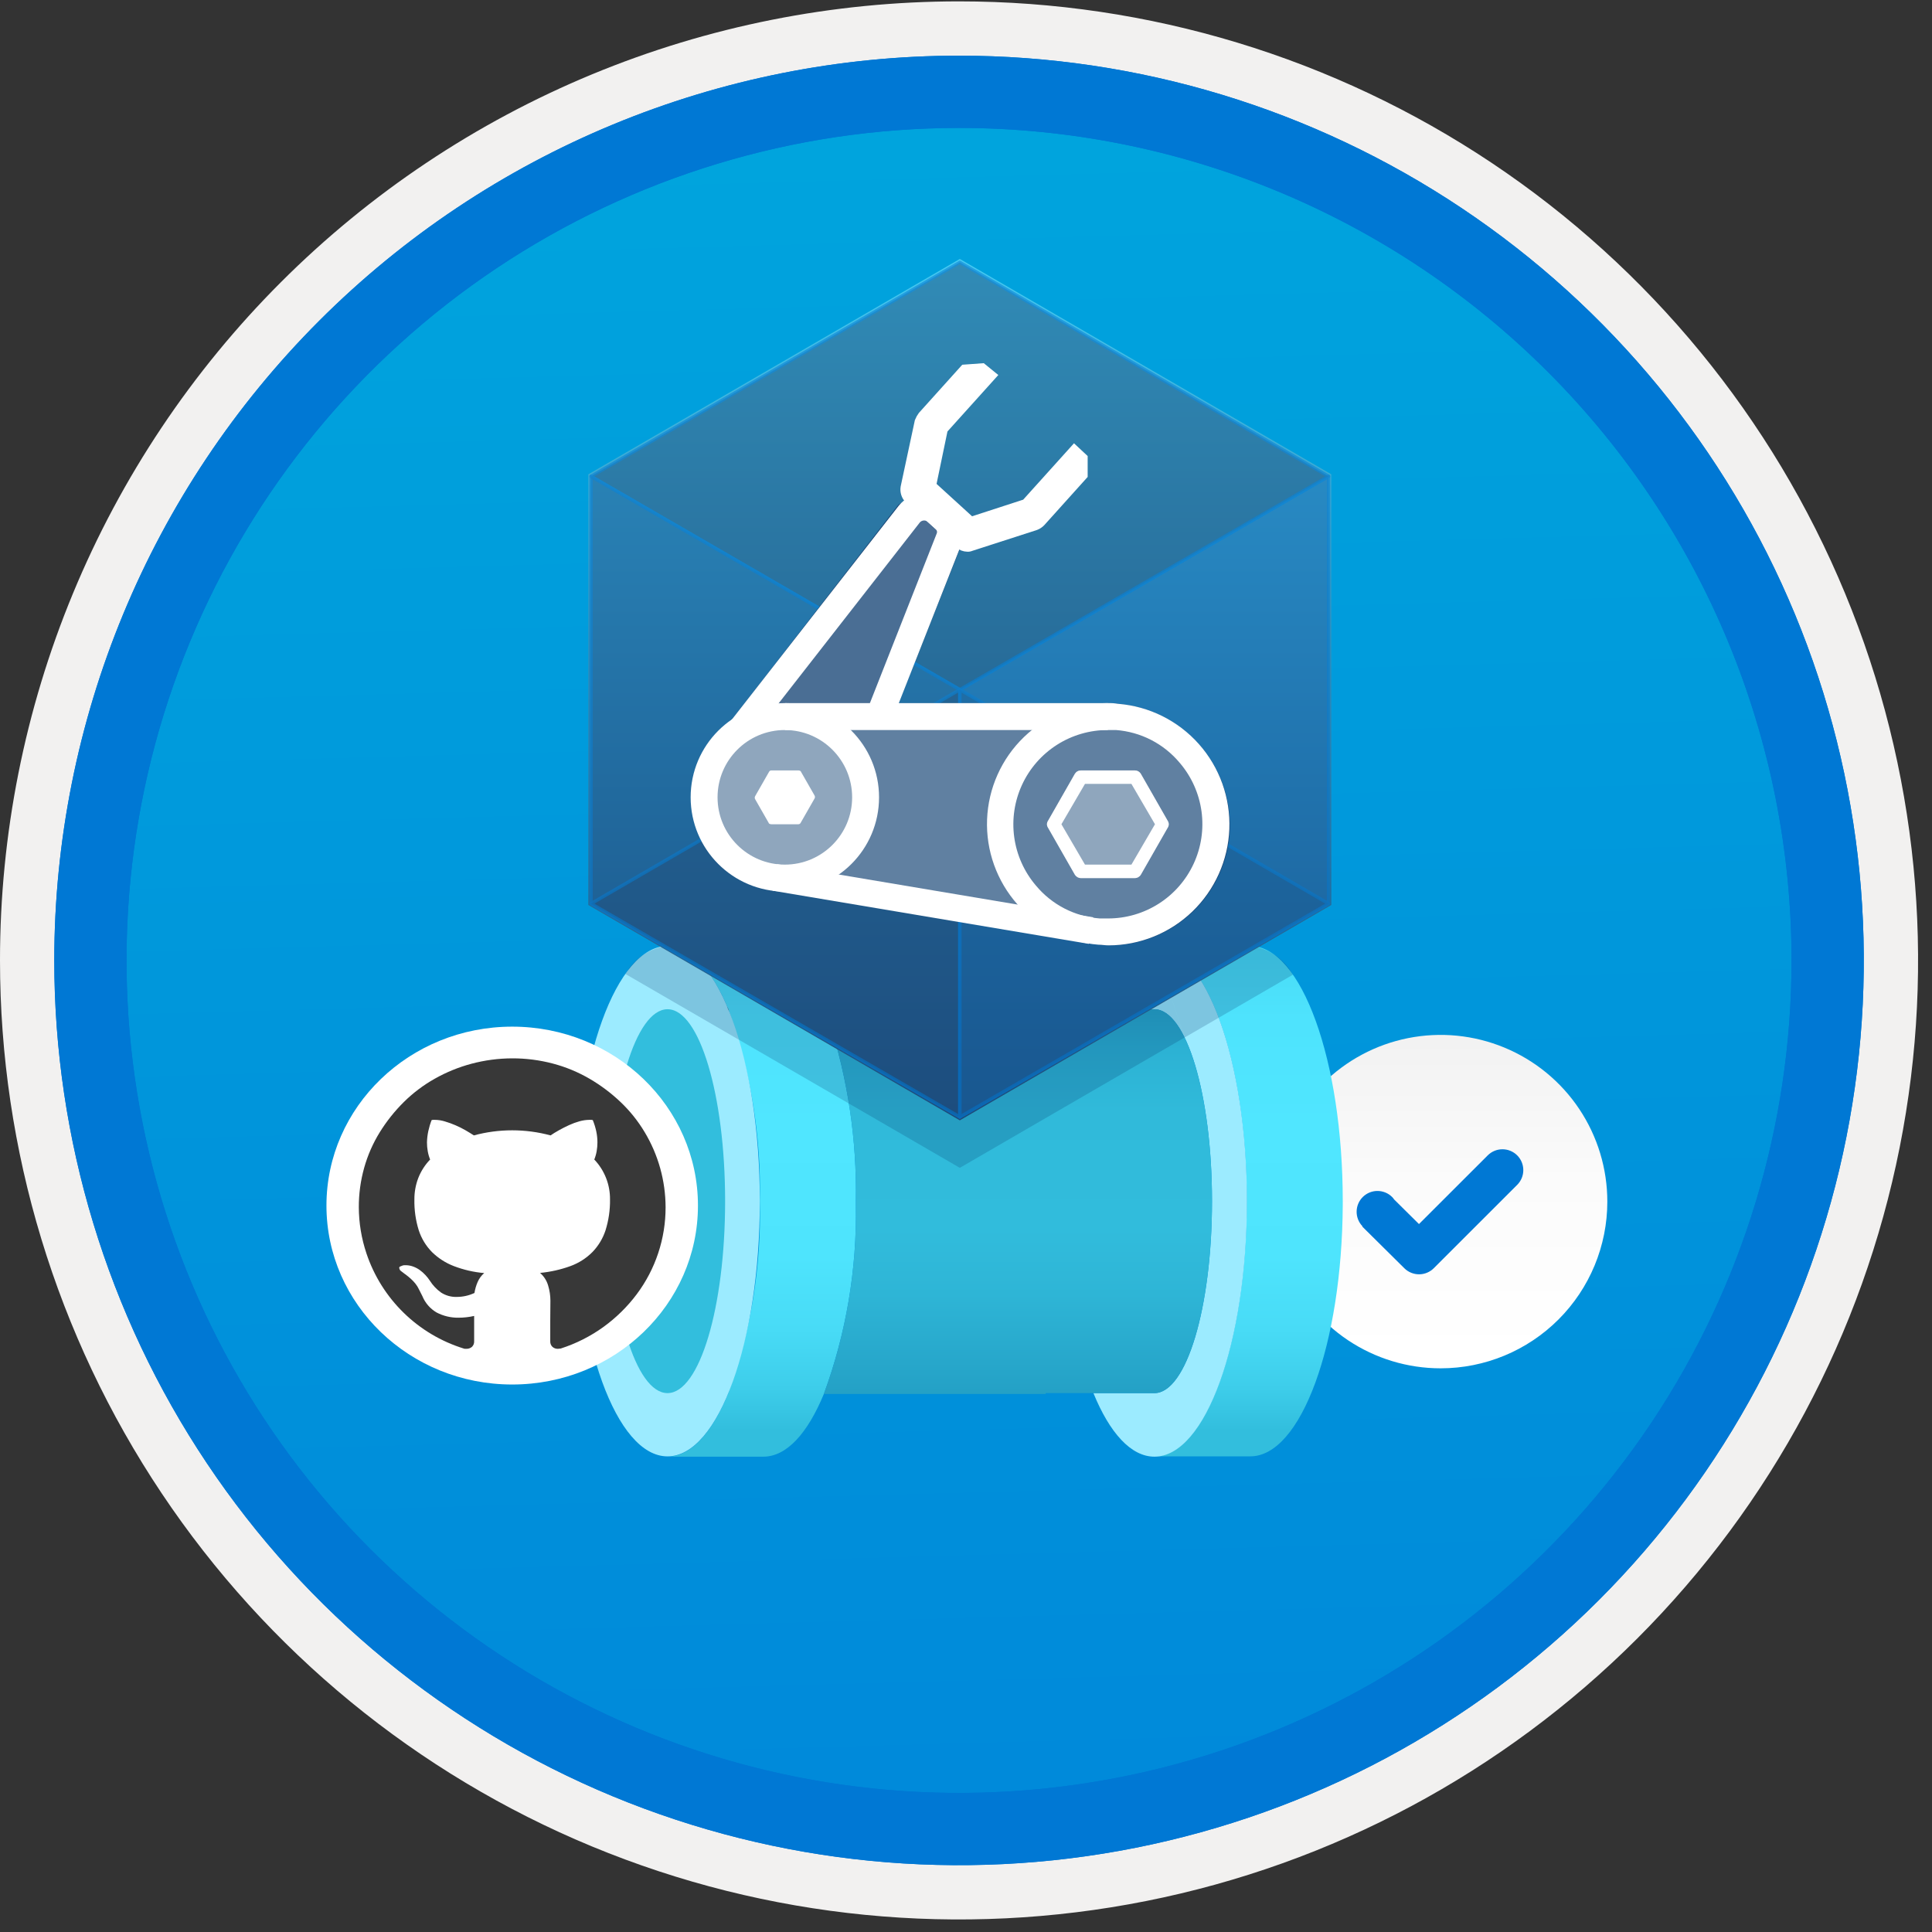 <svg width="100" height="100" viewBox="0 0 100 100" fill="none" xmlns="http://www.w3.org/2000/svg">
<rect x="0" y="0" width="100" height="100" fill="#333333" stroke="none"/>
<g clip-path="url(#clip0)">
<path d="M49.64 96.521C40.382 96.521 31.332 93.776 23.634 88.632C15.936 83.489 9.936 76.178 6.393 67.625C2.85 59.071 1.923 49.66 3.73 40.579C5.536 31.499 9.994 23.158 16.54 16.612C23.087 10.065 31.428 5.607 40.508 3.801C49.588 1.995 59 2.922 67.553 6.465C76.107 10.008 83.418 16.007 88.561 23.705C93.705 31.403 96.45 40.453 96.45 49.711C96.451 55.859 95.24 61.946 92.888 67.625C90.535 73.305 87.088 78.465 82.741 82.812C78.394 87.159 73.234 90.607 67.554 92.959C61.875 95.311 55.787 96.522 49.64 96.521V96.521Z" fill="url(#paint0_linear)"/>
<path fill-rule="evenodd" clip-rule="evenodd" d="M95.54 49.711C95.54 58.789 92.848 67.664 87.805 75.212C82.761 82.76 75.592 88.643 67.205 92.117C58.818 95.591 49.589 96.5 40.685 94.729C31.782 92.958 23.603 88.587 17.184 82.168C10.765 75.748 6.393 67.57 4.622 58.666C2.851 49.762 3.76 40.533 7.234 32.146C10.708 23.759 16.591 16.59 24.139 11.547C31.688 6.503 40.562 3.811 49.64 3.811C55.668 3.811 61.636 4.998 67.205 7.305C72.774 9.612 77.834 12.993 82.096 17.255C86.359 21.517 89.739 26.577 92.046 32.146C94.353 37.715 95.54 43.684 95.54 49.711V49.711ZM49.64 0.071C59.458 0.071 69.055 2.983 77.219 8.437C85.382 13.892 91.744 21.644 95.501 30.715C99.258 39.785 100.242 49.766 98.326 59.396C96.411 69.025 91.683 77.87 84.741 84.812C77.799 91.754 68.954 96.482 59.324 98.397C49.695 100.313 39.714 99.33 30.644 95.573C21.573 91.816 13.82 85.453 8.366 77.29C2.911 69.126 -1.61629e-06 59.529 3.61524e-07 49.711C-0.001 43.192 1.283 36.737 3.777 30.714C6.271 24.691 9.928 19.218 14.537 14.609C19.147 9.999 24.62 6.343 30.643 3.848C36.666 1.354 43.121 0.071 49.64 0.071V0.071Z" fill="#F2F1F0"/>
<path fill-rule="evenodd" clip-rule="evenodd" d="M92.73 49.712C92.73 58.234 90.202 66.565 85.468 73.651C80.733 80.737 74.003 86.26 66.129 89.522C58.256 92.783 49.592 93.636 41.233 91.974C32.874 90.311 25.197 86.207 19.17 80.181C13.144 74.155 9.04 66.477 7.378 58.118C5.715 49.76 6.568 41.096 9.83 33.222C13.091 25.348 18.614 18.619 25.7 13.884C32.786 9.149 41.117 6.622 49.64 6.622C55.298 6.621 60.902 7.736 66.13 9.901C71.358 12.066 76.108 15.241 80.11 19.242C84.111 23.243 87.285 27.994 89.45 33.222C91.616 38.45 92.73 44.053 92.73 49.712ZM49.64 2.882C58.902 2.882 67.956 5.628 75.657 10.774C83.358 15.92 89.36 23.234 92.905 31.791C96.449 40.348 97.377 49.764 95.57 58.848C93.763 67.932 89.303 76.276 82.753 82.826C76.204 89.375 67.86 93.835 58.776 95.642C49.692 97.449 40.276 96.522 31.718 92.977C23.162 89.433 15.848 83.43 10.702 75.729C5.556 68.028 2.81 58.974 2.81 49.712C2.811 37.292 7.745 25.381 16.527 16.599C25.309 7.817 37.22 2.883 49.64 2.882V2.882Z" fill="#0078D4"/>
<path fill-rule="evenodd" clip-rule="evenodd" d="M92.73 49.711C92.73 58.233 90.202 66.564 85.468 73.65C80.733 80.737 74.003 86.26 66.129 89.521C58.256 92.782 49.592 93.636 41.233 91.973C32.874 90.31 25.197 86.206 19.17 80.18C13.144 74.154 9.04 66.476 7.377 58.117C5.715 49.759 6.568 41.095 9.83 33.221C13.091 25.347 18.614 18.618 25.7 13.883C32.786 9.148 41.117 6.621 49.639 6.621C55.298 6.621 60.902 7.735 66.13 9.9C71.358 12.066 76.108 15.24 80.109 19.241C84.111 23.242 87.285 27.993 89.45 33.221C91.615 38.449 92.73 44.052 92.73 49.711V49.711ZM49.639 2.881C58.902 2.881 67.956 5.627 75.657 10.773C83.358 15.919 89.36 23.233 92.905 31.79C96.449 40.347 97.377 49.763 95.57 58.847C93.763 67.931 89.303 76.275 82.753 82.825C76.204 89.374 67.86 93.834 58.776 95.641C49.691 97.448 40.276 96.521 31.718 92.976C23.161 89.432 15.848 83.429 10.702 75.728C5.556 68.027 2.809 58.973 2.809 49.711C2.811 37.291 7.745 25.381 16.527 16.598C25.309 7.816 37.22 2.882 49.639 2.881V2.881Z" fill="#0078D4"/>
<path d="M74.566 70.824C72.86 70.824 71.192 70.318 69.772 69.37C68.353 68.421 67.248 67.074 66.594 65.497C65.941 63.92 65.77 62.185 66.103 60.512C66.436 58.838 67.258 57.3 68.465 56.094C69.672 54.887 71.209 54.065 72.883 53.732C74.557 53.399 76.292 53.57 77.868 54.223C79.445 54.876 80.793 55.982 81.741 57.401C82.689 58.82 83.195 60.489 83.195 62.195C83.195 64.484 82.286 66.678 80.668 68.296C79.049 69.915 76.855 70.824 74.566 70.824Z" fill="url(#paint1_linear)"/>
<path fill-rule="evenodd" clip-rule="evenodd" d="M78.53 59.802C78.328 59.6 78.053 59.486 77.767 59.486C77.481 59.486 77.206 59.6 77.004 59.802L73.446 63.357L72.161 62.085C72.131 62.04 72.097 61.998 72.06 61.96C71.859 61.758 71.586 61.645 71.302 61.644C71.017 61.642 70.744 61.754 70.541 61.953C70.338 62.153 70.222 62.424 70.219 62.709C70.215 62.993 70.324 63.267 70.522 63.472L70.509 63.485L72.686 65.642C72.889 65.844 73.163 65.958 73.45 65.958C73.736 65.958 74.011 65.844 74.213 65.642L78.527 61.33L78.53 61.328C78.63 61.227 78.71 61.108 78.764 60.978C78.818 60.847 78.846 60.706 78.846 60.565C78.846 60.423 78.818 60.283 78.764 60.152C78.71 60.021 78.63 59.902 78.53 59.802V59.802Z" fill="#0078D4"/>
<path d="M59.75 48.965H64.718C67.362 48.965 69.501 54.888 69.501 62.173V62.354C69.464 69.587 67.336 75.38 64.718 75.38H59.75C62.399 75.38 64.534 69.47 64.534 62.171C64.534 54.873 62.395 48.965 59.75 48.965ZM42.908 52.831C42.842 52.632 42.753 52.433 42.665 52.234C41.826 50.203 40.722 48.967 39.508 48.967H34.541C35.755 48.967 36.859 50.203 37.698 52.234C38.85 55.419 39.404 58.788 39.331 62.173C39.414 65.558 38.86 68.928 37.698 72.108C36.859 74.161 35.755 75.397 34.541 75.397H39.508C40.722 75.397 41.804 74.183 42.643 72.152C43.796 69.015 44.357 65.692 44.299 62.35V62.173C44.354 59.004 43.884 55.847 42.908 52.831V52.831Z" fill="url(#paint2_linear)"/>
<path d="M64.543 62.173C64.543 69.481 62.402 75.397 59.752 75.397C58.538 75.397 57.434 74.161 56.595 72.108H59.752C61.408 72.108 62.733 67.67 62.733 62.173C62.733 56.676 61.408 52.239 59.752 52.239H56.595C57.434 50.208 58.538 48.971 59.752 48.971C62.402 48.967 64.543 54.888 64.543 62.173ZM34.55 48.965C31.903 48.965 29.764 54.875 29.764 62.173C29.764 69.472 31.907 75.382 34.55 75.382C37.192 75.382 39.329 69.459 39.329 62.173C39.329 54.888 37.19 48.965 34.55 48.965Z" fill="#9CEBFF"/>
<path d="M34.55 52.238C36.206 52.238 37.532 56.689 37.532 62.173C37.532 67.657 36.208 72.107 34.55 72.107C32.892 72.107 31.565 67.661 31.565 62.173C31.565 56.684 32.901 52.238 34.55 52.238Z" fill="#32BEDD"/>
<path d="M62.733 62.173C62.733 67.67 61.408 72.107 59.752 72.107H54.123V72.151H42.643C43.796 69.014 44.357 65.691 44.299 62.349V62.173C44.353 59.005 43.883 55.849 42.908 52.834C42.842 52.636 42.753 52.437 42.665 52.238H59.752C61.408 52.238 62.733 56.693 62.733 62.173Z" fill="url(#paint3_linear)"/>
<path opacity="0.2" d="M34.808 49.001C34.873 49.007 34.937 49.016 35 49.028C34.937 49.016 34.873 49.007 34.808 49.001V49.001ZM35.278 49.134C35.337 49.159 35.396 49.178 35.455 49.209C35.396 49.178 35.337 49.159 35.278 49.134ZM35.709 49.373C35.773 49.417 35.836 49.457 35.898 49.508C35.836 49.457 35.773 49.417 35.709 49.373H35.709ZM36.126 49.716C36.194 49.782 36.262 49.847 36.328 49.921C36.262 49.847 36.194 49.782 36.126 49.716H36.126ZM36.528 50.161C36.601 50.252 36.672 50.346 36.742 50.447C36.672 50.346 36.601 50.252 36.528 50.161H36.528ZM36.914 50.706C36.99 50.825 37.064 50.95 37.137 51.08C37.064 50.95 36.99 50.825 36.914 50.706H36.914ZM37.282 51.347C37.36 51.497 37.435 51.654 37.509 51.816C37.435 51.654 37.36 51.497 37.282 51.347L37.282 51.347ZM37.63 52.085C37.652 52.136 37.676 52.182 37.698 52.234C37.709 52.265 37.715 52.296 37.726 52.326C37.694 52.246 37.663 52.162 37.63 52.085H37.63Z" fill="#003067"/>
<path d="M26.512 71.662C31.822 71.662 36.126 67.516 36.126 62.401C36.126 57.285 31.822 53.139 26.512 53.139C21.201 53.139 16.897 57.285 16.897 62.401C16.897 67.516 21.201 71.662 26.512 71.662Z" fill="white"/>
<path d="M26.512 54.78C27.223 54.778 27.932 54.869 28.62 55.051C29.283 55.226 29.92 55.489 30.512 55.834C31.092 56.172 31.631 56.576 32.117 57.038C32.602 57.498 33.022 58.022 33.365 58.595C34.072 59.77 34.447 61.114 34.451 62.485C34.454 64.11 33.929 65.692 32.955 66.992C32.471 67.637 31.893 68.205 31.241 68.678C30.566 69.166 29.817 69.544 29.024 69.799C29.001 69.805 28.977 69.807 28.954 69.806C28.93 69.805 28.907 69.808 28.884 69.814C28.83 69.817 28.777 69.809 28.726 69.791C28.675 69.773 28.629 69.745 28.589 69.708C28.553 69.672 28.524 69.629 28.506 69.581C28.487 69.533 28.479 69.481 28.481 69.43V68.377C28.481 68.031 28.483 67.677 28.489 67.316C28.488 67.053 28.448 66.792 28.372 66.541C28.299 66.287 28.154 66.059 27.954 65.886C28.491 65.835 29.02 65.716 29.527 65.532C29.953 65.377 30.34 65.131 30.66 64.81C30.97 64.491 31.203 64.105 31.342 63.681C31.503 63.165 31.582 62.627 31.574 62.086C31.583 61.317 31.291 60.574 30.76 60.017C30.817 59.877 30.859 59.73 30.884 59.581C30.91 59.432 30.923 59.281 30.923 59.129C30.923 58.934 30.902 58.74 30.861 58.55C30.818 58.355 30.759 58.163 30.683 57.978C30.655 57.968 30.627 57.963 30.598 57.963H30.512C30.336 57.965 30.162 57.99 29.993 58.038C29.809 58.089 29.631 58.155 29.458 58.234C29.282 58.314 29.109 58.402 28.938 58.497C28.768 58.593 28.62 58.683 28.496 58.768C27.196 58.417 25.827 58.417 24.527 58.768C24.397 58.683 24.25 58.593 24.085 58.497C23.919 58.402 23.748 58.317 23.573 58.242C23.396 58.166 23.215 58.1 23.03 58.046C22.862 57.993 22.687 57.966 22.511 57.963H22.425C22.396 57.963 22.367 57.968 22.34 57.978C22.268 58.161 22.212 58.35 22.17 58.542C22.128 58.735 22.105 58.932 22.1 59.129C22.1 59.281 22.113 59.432 22.139 59.581C22.164 59.73 22.206 59.877 22.263 60.017C21.998 60.293 21.79 60.617 21.65 60.973C21.514 61.328 21.446 61.706 21.449 62.086C21.438 62.624 21.514 63.16 21.673 63.674C21.81 64.098 22.044 64.485 22.356 64.803C22.679 65.121 23.064 65.369 23.488 65.532C23.993 65.726 24.523 65.848 25.062 65.894C24.914 66.021 24.797 66.181 24.721 66.36C24.643 66.541 24.588 66.73 24.558 66.924C24.416 66.99 24.268 67.041 24.116 67.075C23.963 67.11 23.807 67.127 23.651 67.128C23.36 67.139 23.073 67.06 22.829 66.902C22.597 66.736 22.399 66.526 22.247 66.285C22.18 66.183 22.105 66.088 22.022 65.999C21.935 65.904 21.839 65.819 21.735 65.743C21.633 65.668 21.521 65.608 21.402 65.563C21.283 65.517 21.157 65.492 21.03 65.487H20.937C20.897 65.487 20.858 65.495 20.821 65.51L20.712 65.555C20.696 65.559 20.683 65.57 20.674 65.584C20.666 65.597 20.663 65.614 20.666 65.63C20.669 65.666 20.68 65.7 20.699 65.73C20.718 65.76 20.744 65.785 20.774 65.803C20.846 65.859 20.906 65.904 20.952 65.939L20.976 65.954C21.089 66.039 21.188 66.119 21.27 66.195C21.354 66.271 21.432 66.354 21.503 66.443C21.574 66.531 21.634 66.627 21.681 66.729C21.728 66.829 21.787 66.947 21.86 67.082C22.005 67.439 22.264 67.738 22.596 67.933C22.947 68.117 23.339 68.21 23.736 68.204C23.87 68.204 24.005 68.196 24.139 68.181C24.274 68.166 24.409 68.143 24.542 68.113V69.422C24.545 69.475 24.537 69.528 24.518 69.577C24.499 69.626 24.471 69.671 24.434 69.708C24.393 69.745 24.345 69.773 24.293 69.791C24.241 69.809 24.186 69.817 24.131 69.814H24.069C24.045 69.814 24.021 69.809 24 69.799C22.831 69.436 21.765 68.801 20.89 67.945C20.015 67.09 19.356 66.038 18.968 64.878C18.709 64.107 18.575 63.299 18.572 62.485C18.57 61.793 18.664 61.105 18.851 60.439C19.033 59.792 19.304 59.174 19.658 58.603C20.009 58.037 20.425 57.514 20.898 57.045C21.377 56.571 21.916 56.164 22.503 55.834C23.101 55.496 23.739 55.236 24.402 55.059C25.091 54.876 25.799 54.782 26.512 54.78Z" fill="#383838"/>
<path d="M37.696 52.23C37.674 52.178 37.651 52.132 37.629 52.081C37.667 52.17 37.702 52.267 37.739 52.359C37.724 52.316 37.712 52.273 37.696 52.23Z" fill="#383838"/>
<path opacity="0.2" d="M59.752 48.971C58.538 48.971 57.434 50.208 56.596 52.239H42.667L42.665 52.234C41.826 50.203 40.722 48.967 39.508 48.967H34.565L34.55 48.965C34.098 49.015 33.664 49.172 33.286 49.425C32.907 49.677 32.595 50.016 32.375 50.414L49.68 60.447L61.308 53.705L59.752 48.971ZM61.31 53.704L66.918 50.453C66.698 50.046 66.384 49.698 66.001 49.438C65.617 49.179 65.177 49.017 64.718 48.965H59.75L61.31 53.704ZM34.808 49.001C34.873 49.007 34.937 49.016 35 49.028C34.937 49.016 34.873 49.007 34.808 49.001V49.001ZM35.278 49.134C35.337 49.159 35.396 49.178 35.455 49.209C35.396 49.178 35.337 49.159 35.278 49.134V49.134ZM35.709 49.373C35.773 49.417 35.836 49.457 35.898 49.508C35.836 49.457 35.773 49.417 35.709 49.373H35.709ZM36.126 49.716C36.194 49.782 36.262 49.847 36.328 49.921C36.262 49.847 36.194 49.782 36.126 49.716H36.126Z" fill="#003067"/>
<path d="M49.68 13.404L30.453 24.55V46.843L49.68 57.989L68.907 46.843V24.55L49.68 13.404Z" fill="url(#paint4_linear)"/>
<g opacity="0.7">
<path opacity="0.7" d="M68.767 24.655V46.773L49.68 57.815V35.697L68.767 24.655Z" fill="#156AB3" stroke="#0078D4" stroke-width="0.174" stroke-linejoin="round"/>
<path opacity="0.7" d="M68.767 24.655L49.68 35.697L30.592 24.655L49.68 13.578L68.767 24.655Z" fill="#1D4A79" stroke="#0078D4" stroke-width="0.174" stroke-linejoin="round"/>
<path opacity="0.7" d="M49.68 35.697V57.815L30.592 46.773V24.655L49.68 35.697Z" fill="#185A97" stroke="#0078D4" stroke-width="0.174" stroke-linejoin="round"/>
<path opacity="0.7" d="M30.592 46.773L49.68 35.697V57.815L30.592 46.773Z" fill="#1D4A79" stroke="#0078D4" stroke-width="0.174" stroke-linejoin="round"/>
<path opacity="0.7" d="M68.767 46.773L49.68 35.697V57.815L68.767 46.773Z" fill="#185A97" stroke="#0078D4" stroke-width="0.174" stroke-linejoin="round"/>
</g>
<path d="M57.865 36.429C57.693 36.4 57.517 36.388 57.343 36.394H46.51L49.68 28.418C49.793 28.451 49.91 28.475 50.028 28.487C50.099 28.493 50.171 28.481 50.237 28.452L53.581 27.373C53.7 27.328 53.807 27.257 53.894 27.164L56.089 24.725L56.019 23.75L55.497 23.297L52.954 26.119L50.167 27.024L48.147 25.213L48.739 22.357L51.282 19.535L50.76 19.048L49.784 19.117L47.59 21.556C47.519 21.652 47.46 21.758 47.416 21.869L46.684 25.283C46.665 25.402 46.674 25.524 46.71 25.639C46.746 25.753 46.809 25.858 46.893 25.945C46.893 25.945 46.545 26.049 46.475 26.154L37.872 37.265C37.278 37.669 36.782 38.201 36.42 38.822C36.059 39.443 35.841 40.136 35.782 40.852C35.681 42.103 36.066 43.344 36.858 44.318C37.65 45.291 38.786 45.921 40.031 46.077V46.077L56.402 48.829V48.794C56.576 48.829 56.716 48.864 56.89 48.899C57.064 48.899 57.238 48.933 57.412 48.933C58.983 48.933 60.497 48.342 61.652 47.277C62.807 46.212 63.519 44.752 63.647 43.186C63.765 41.526 63.225 39.886 62.143 38.621C61.06 37.356 59.524 36.569 57.865 36.429V36.429Z" fill="#1D4A79"/>
<path opacity="0.3" d="M40.623 45.729C40.623 45.729 36.409 44.544 36.409 40.783C36.409 37.578 40.763 36.847 40.763 36.847L57.656 37.09C57.656 37.09 63.055 37.718 63.055 42.664C63.055 47.54 57.656 48.202 57.656 48.202L40.623 45.729Z" fill="white"/>
<path opacity="0.3" d="M40.623 45.45C42.932 45.45 44.803 43.579 44.803 41.271C44.803 38.962 42.932 37.091 40.623 37.091C38.315 37.091 36.444 38.962 36.444 41.271C36.444 43.579 38.315 45.45 40.623 45.45Z" fill="white"/>
<path opacity="0.2" d="M47.868 25.561L49.819 26.816L45.709 37.23L39.195 37.09L47.868 25.561Z" fill="white"/>
<path opacity="0.3" d="M55.949 45.45H58.736C58.799 45.45 58.861 45.434 58.916 45.404C58.97 45.373 59.017 45.329 59.049 45.276L60.443 42.838C60.477 42.786 60.495 42.725 60.495 42.663C60.495 42.602 60.477 42.541 60.443 42.489L59.049 40.051C59.017 39.998 58.97 39.953 58.916 39.923C58.861 39.892 58.799 39.877 58.736 39.877H55.949C55.887 39.877 55.825 39.892 55.77 39.923C55.715 39.953 55.669 39.998 55.636 40.051L54.243 42.489C54.209 42.541 54.19 42.602 54.19 42.663C54.19 42.725 54.209 42.786 54.243 42.838L55.636 45.276C55.669 45.329 55.715 45.373 55.77 45.404C55.825 45.434 55.887 45.45 55.949 45.45V45.45Z" fill="white"/>
<path d="M40.623 45.449C42.932 45.449 44.803 43.578 44.803 41.27C44.803 38.961 42.932 37.09 40.623 37.09C38.315 37.09 36.444 38.961 36.444 41.27C36.444 43.578 38.315 45.449 40.623 45.449Z" stroke="white" stroke-width="1.393" stroke-linejoin="round"/>
<path d="M39.927 42.663H41.32C41.39 42.663 41.425 42.629 41.459 42.559L42.156 41.34C42.173 41.314 42.182 41.284 42.182 41.253C42.182 41.222 42.173 41.192 42.156 41.166L41.459 39.947C41.459 39.912 41.39 39.877 41.32 39.877H39.927C39.857 39.877 39.822 39.912 39.788 39.981L39.091 41.201C39.074 41.226 39.065 41.257 39.065 41.288C39.065 41.319 39.074 41.349 39.091 41.375L39.788 42.594C39.788 42.629 39.857 42.663 39.927 42.663Z" fill="white"/>
<path d="M57.343 36.393V37.786H57.761C58.399 37.834 59.021 38.009 59.589 38.302C60.158 38.596 60.661 39.001 61.07 39.493C61.675 40.203 62.063 41.072 62.19 41.997C62.316 42.921 62.175 43.863 61.782 44.709C61.39 45.556 60.764 46.273 59.977 46.774C59.19 47.276 58.276 47.541 57.343 47.539H56.925C56.287 47.492 55.665 47.316 55.096 47.023C54.528 46.73 54.024 46.325 53.616 45.832C53.011 45.122 52.622 44.253 52.496 43.328C52.369 42.404 52.511 41.463 52.903 40.616C53.295 39.769 53.922 39.053 54.709 38.551C55.495 38.05 56.41 37.784 57.343 37.786V36.393ZM57.343 36.393C55.725 36.394 54.171 37.022 53.005 38.144C51.84 39.265 51.154 40.795 51.091 42.411C51.028 44.027 51.593 45.605 52.667 46.815C53.742 48.024 55.242 48.77 56.855 48.898C57.029 48.898 57.203 48.932 57.377 48.932C58.995 48.931 60.549 48.304 61.715 47.182C62.88 46.06 63.566 44.531 63.63 42.914C63.693 41.298 63.128 39.72 62.053 38.511C60.978 37.302 59.478 36.555 57.865 36.428C57.693 36.399 57.517 36.387 57.343 36.393H57.343Z" fill="white"/>
<path d="M58.562 40.574L59.781 42.663L58.562 44.753H56.158L54.939 42.663L56.158 40.574H58.562ZM58.736 39.877H55.949C55.886 39.877 55.825 39.892 55.77 39.923C55.715 39.953 55.669 39.998 55.636 40.051L54.243 42.489C54.209 42.541 54.19 42.602 54.19 42.663C54.19 42.725 54.209 42.786 54.243 42.838L55.636 45.276C55.669 45.329 55.715 45.373 55.77 45.404C55.825 45.434 55.886 45.45 55.949 45.45H58.736C58.799 45.45 58.861 45.434 58.915 45.404C58.97 45.373 59.017 45.329 59.049 45.276L60.443 42.838C60.477 42.786 60.495 42.725 60.495 42.663C60.495 42.602 60.477 42.541 60.443 42.489L59.049 40.051C59.017 39.998 58.97 39.953 58.915 39.923C58.861 39.892 58.799 39.877 58.736 39.877V39.877Z" fill="white"/>
<path d="M40.101 45.415L56.472 48.167" stroke="white" stroke-width="1.393" stroke-miterlimit="10"/>
<path d="M57.343 37.09H40.623" stroke="white" stroke-width="1.393" stroke-miterlimit="10"/>
<path d="M38.394 37.717L47.067 26.606C47.234 26.403 47.474 26.275 47.735 26.249C47.996 26.223 48.257 26.301 48.461 26.466L48.879 26.85C49.026 26.975 49.129 27.144 49.173 27.332C49.217 27.52 49.199 27.717 49.122 27.895L45.5 37.09" stroke="white" stroke-width="1.393" stroke-linejoin="round"/>
<path d="M56.123 23.68L55.601 23.192L53.058 26.014L50.272 26.919L48.286 25.108L48.879 22.252L51.421 19.43L50.864 18.977L49.889 19.047L47.694 21.485C47.623 21.582 47.565 21.687 47.52 21.799L46.789 25.212C46.769 25.331 46.778 25.453 46.814 25.568C46.851 25.683 46.913 25.788 46.998 25.874L49.61 28.208C49.737 28.316 49.897 28.377 50.063 28.382C50.134 28.388 50.206 28.376 50.272 28.347L53.616 27.267C53.735 27.223 53.842 27.151 53.929 27.058L56.123 24.62L56.123 23.68Z" fill="white" stroke="white" stroke-width="0.348" stroke-miterlimit="10"/>
</g>
<defs>
<linearGradient id="paint0_linear" x1="47.87" y1="-15.082" x2="51.852" y2="130.686" gradientUnits="userSpaceOnUse">
<stop stop-color="#00ABDE"/>
<stop offset="1" stop-color="#007ED8"/>
</linearGradient>
<linearGradient id="paint1_linear" x1="74.566" y1="70.204" x2="74.566" y2="53.942" gradientUnits="userSpaceOnUse">
<stop stop-color="white"/>
<stop offset="0.56" stop-color="#FBFBFB"/>
<stop offset="1" stop-color="#F2F2F2"/>
</linearGradient>
<linearGradient id="paint2_linear" x1="52.021" y1="43.803" x2="52.021" y2="74.031" gradientUnits="userSpaceOnUse">
<stop stop-color="#32BEDD"/>
<stop offset="0.067" stop-color="#3DCCE9"/>
<stop offset="0.171" stop-color="#48DBF5"/>
<stop offset="0.295" stop-color="#4EE3FD"/>
<stop offset="0.489" stop-color="#50E6FF"/>
<stop offset="0.703" stop-color="#4EE4FD"/>
<stop offset="0.828" stop-color="#48DBF6"/>
<stop offset="0.929" stop-color="#3DCDEA"/>
<stop offset="1" stop-color="#32BEDD"/>
</linearGradient>
<linearGradient id="paint3_linear" x1="52.688" y1="49.108" x2="52.688" y2="76.397" gradientUnits="userSpaceOnUse">
<stop stop-color="#198AB3"/>
<stop offset="0.025" stop-color="#1D92B9"/>
<stop offset="0.102" stop-color="#26A5C9"/>
<stop offset="0.192" stop-color="#2CB2D4"/>
<stop offset="0.307" stop-color="#30BADA"/>
<stop offset="0.531" stop-color="#31BCDC"/>
<stop offset="0.656" stop-color="#2EB5D6"/>
<stop offset="0.84" stop-color="#24A1C6"/>
<stop offset="1" stop-color="#198AB3"/>
</linearGradient>
<linearGradient id="paint4_linear" x1="49.68" y1="57.989" x2="49.68" y2="13.405" gradientUnits="userSpaceOnUse">
<stop stop-color="#1D4A79"/>
<stop offset="1" stop-color="#45CAF2"/>
</linearGradient>
<clipPath id="clip0">
<rect width="99.28" height="99.28" fill="white" transform="translate(0 0.071)"/>
</clipPath>
</defs>
</svg>
